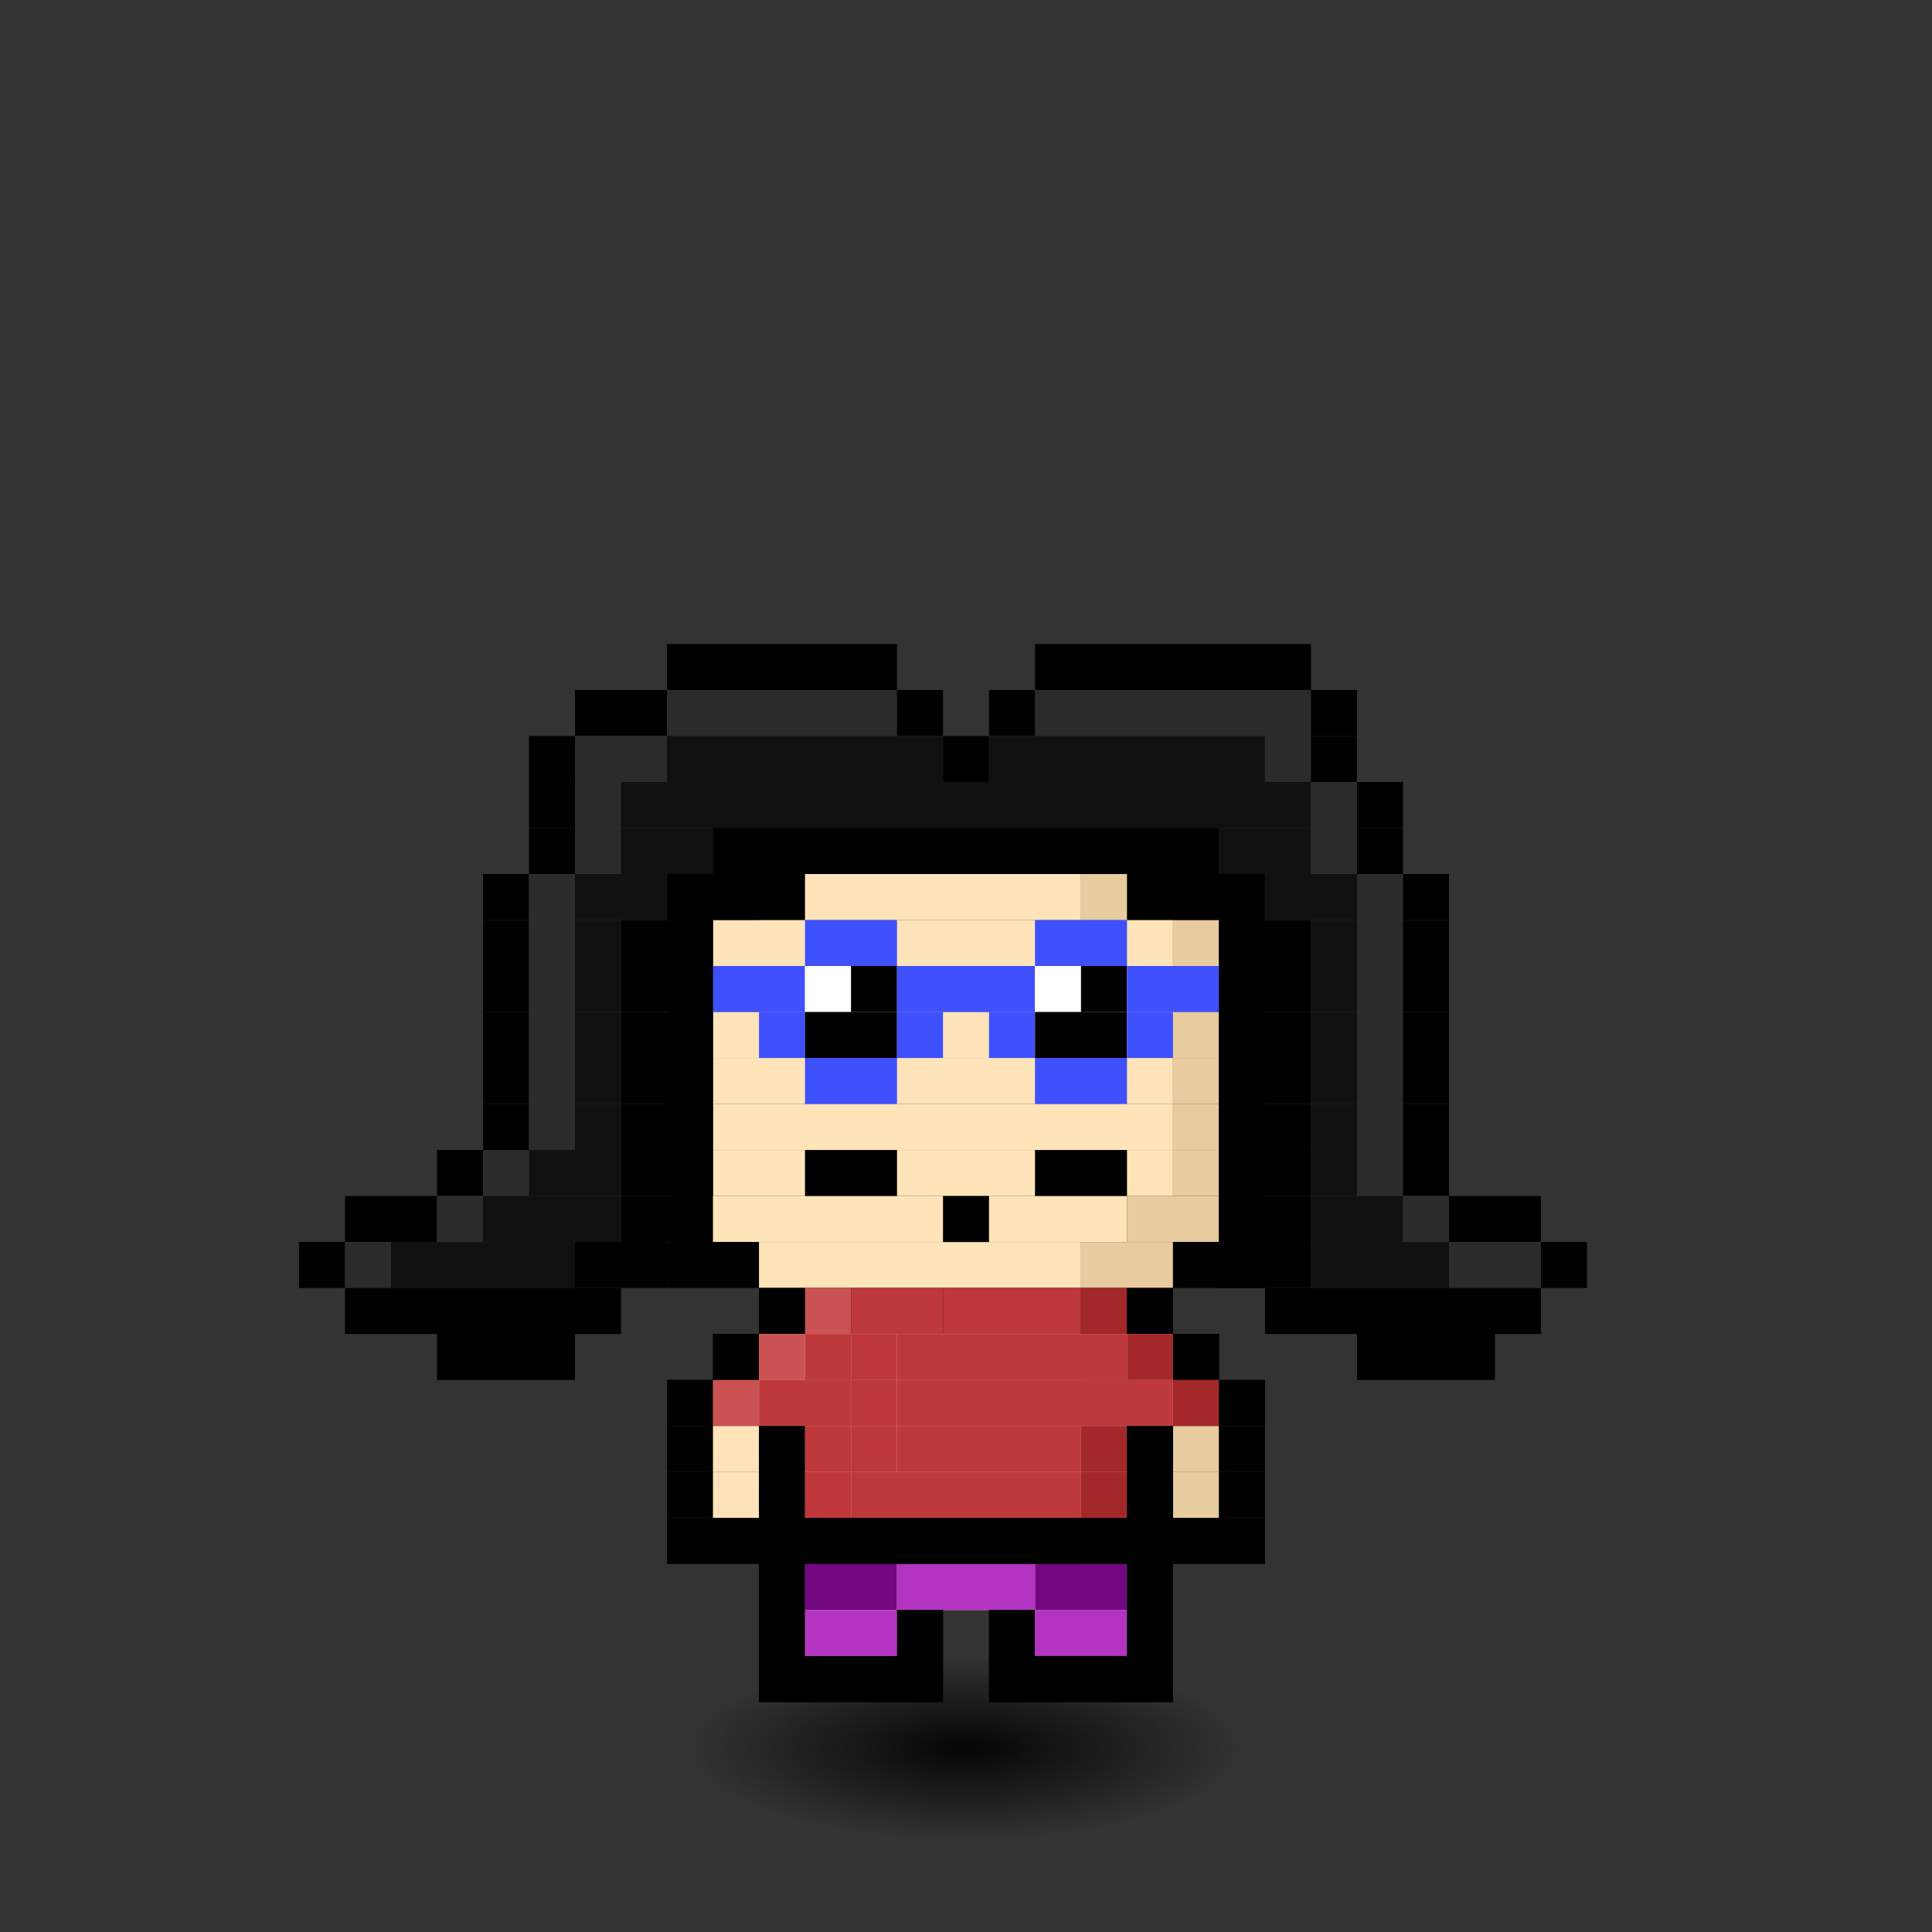 <svg xmlns="http://www.w3.org/2000/svg" id="citizen" width="640" height="640" style="background:radial-gradient(#faebd7 0,#ceb3f2 60%);shape-rendering:crispedges;image-rendering:-moz-crisp-edges;background-repeat:no-repeat" viewBox="-4.5 -5 42 42"><rect x="-4.5" y="-5" width="42" height="42" fill="#333333" stroke="none"/><defs><radialGradient id="i"><stop offset="0%" style="stop-color:#000;stop-opacity:.9"/><stop offset="100%" style="stop-opacity:0"/></radialGradient></defs><ellipse cx="16.5" cy="33" fill="url(#i)" rx="6" ry="2"><animate attributeName="rx" attributeType="XML" calcMode="spline" dur="1.3s" keySplines="0.5 0 0.5 1; 0.5 0 0.5 1" keyTimes="0; 0.5; 1" repeatCount="indefinite" values="9;7;9"/></ellipse><g id="r" fill="url(#0)" clip-path="url(#c)"><animateTransform attributeName="transform" attributeType="XML" calcMode="spline" dur="1.3s" keySplines="0.5 0 0.5 1; 0.5 0 0.5 1" keyTimes="0; 0.5; 1" repeatCount="indefinite" type="translate" values="0,.5;0,-.5;0,.5"/><path fill="#000001" d="M11 13h11v1H11zM11 14h1v1h-1z"/><path fill="#ffe4ba" d="M12 14h7v1h-7z"/><path fill="#e8cb9e" d="M19 14h2v1h-2z"/><path fill="#000001" d="M21 14h1v1h-1zM10 15h1v1h-1z"/><path fill="#ffe4ba" d="M11 15h10v1H11z"/><path fill="#e8cb9e" d="M21 15h1v1h-1z"/><path fill="#000001" d="M22 15h1v1h-1zM10 16h1v1h-1z"/><path fill="#ffe4ba" d="M11 16h10v1H11z"/><path fill="#e8cb9e" d="M21 16h1v1h-1z"/><path fill="#000001" d="M22 16h1v1h-1zM10 17h1v1h-1z"/><path fill="#ffe4ba" d="M11 17h10v1H11z"/><path fill="#e8cb9e" d="M21 17h1v1h-1z"/><path fill="#000001" d="M22 17h1v1h-1zM10 18h1v1h-1z"/><path fill="#ffe4ba" d="M11 18h10v1H11z"/><path fill="#e8cb9e" d="M21 18h1v1h-1z"/><path fill="#000001" d="M22 18h1v1h-1zM10 19h1v1h-1z"/><path fill="#ffe4ba" d="M11 19h10v1H11z"/><path fill="#e8cb9e" d="M21 19h1v1h-1z"/><path fill="#000001" d="M22 19h1v1h-1zM10 20h1v1h-1z"/><path fill="#ffe4ba" d="M11 20h10v1H11z"/><path fill="#e8cb9e" d="M21 20h1v1h-1z"/><path fill="#000001" d="M22 20h1v1h-1zM10 21h1v1h-1z"/><path fill="#ffe4ba" d="M11 21h9v1h-9z"/><path fill="#e8cb9e" d="M20 21h2v1h-2z"/><path fill="#000001" d="M22 21h1v1h-1zM10 22h2v1h-2z"/><path fill="#ffe4ba" d="M12 22h7v1h-7z"/><path fill="#e8cb9e" d="M19 22h2v1h-2z"/><path fill="#000001" d="M21 22h2v1h-2zM12 23h9v1h-9zM11 24h1v1h-1z"/><path fill="#ffe4ba" d="M12 24h7v1h-7z"/><path fill="#e8cb9e" d="M19 24h2v1h-2z"/><path fill="#000001" d="M21 24h1v1h-1zM10 25h1v1h-1z"/><path fill="#ffe4ba" d="M11 25h2v1h-2z"/><path fill="#000001" d="M13 25h1v1h-1z"/><path fill="#ffe4ba" d="M14 25h5v1h-5z"/><path fill="#000001" d="M19 25h1v1h-1z"/><path fill="#e8cb9e" d="M20 25h2v1h-2z"/><path fill="#000001" d="M22 25h1v1h-1zM10 26h1v1h-1z"/><path fill="#ffe4ba" d="M11 26h1v1h-1z"/><path fill="#000001" d="M12 26h1v1h-1z"/><path fill="#ffe4ba" d="M13 26h6v1h-6z"/><path fill="#e8cb9e" d="M19 26h1v1h-1z"/><path fill="#000001" d="M20 26h1v1h-1z"/><path fill="#e8cb9e" d="M21 26h1v1h-1z"/><path fill="#000001" d="M22 26h1v1h-1zM10 27h1v1h-1z"/><path fill="#ffe4ba" d="M11 27h1v1h-1z"/><path fill="#000001" d="M12 27h1v1h-1z"/><path fill="#ffe4ba" d="M13 27h6v1h-6z"/><path fill="#e8cb9e" d="M19 27h1v1h-1z"/><path fill="#000001" d="M20 27h1v1h-1z"/><path fill="#e8cb9e" d="M21 27h1v1h-1z"/><path fill="#000001" d="M22 27h1v1h-1zM10 28h3v1h-3z"/><path fill="#ffe4ba" d="M13 28h6v1h-6z"/><path fill="#e8cb9e" d="M19 28h1v1h-1z"/><path fill="#000001" d="M20 28h3v1h-3zM12 29h1v1h-1z"/><path fill="#ffe4ba" d="M13 29h6v1h-6z"/><path fill="#e8cb9e" d="M19 29h1v1h-1z"/><path fill="#000001" d="M20 29h1v1h-1zM12 30h1v1h-1z"/><path fill="#ffe4ba" d="M13 30h2v1h-2z"/><path fill="#000001" d="M15 30h1v1h-1zM17 30h1v1h-1z"/><path fill="#e8cb9e" d="M18 30h2v1h-2z"/><path fill="#000001" d="M20 30h1v1h-1zM12 31h4v1h-4zM17 31h4v1h-4zM12 28h9v1h-9zM12 29h1v1h-1z"/><path fill="#740881" d="M13 29h2v1h-2z"/><path fill="#b334c1" d="M15 29h3v1h-3z"/><path fill="#740881" d="M18 29h2v1h-2z"/><path fill="#000001" d="M20 29h1v1h-1zM12 30h1v1h-1z"/><path fill="#b334c1" d="M13 30h2v1h-2z"/><path fill="#000001" d="M15 30h1v1h-1zM17 30h1v1h-1z"/><path fill="#b334c1" d="M18 30h2v1h-2z"/><path fill="#000001" d="M20 30h1v1h-1zM12 31h4v1h-4zM17 31h4v1h-4zM12 23h1v1h-1z"/><path fill="#ca5255" d="M13 23h1v1h-1z"/><path fill="#be393b" d="M14 23h2v1h-2z"/><path fill="#be383b" d="M16 23h3v1h-3z"/><path fill="#a2282a" d="M19 23h1v1h-1z"/><path fill="#000001" d="M20 23h1v1h-1zM11 24h1v1h-1z"/><path fill="#ca5255" d="M12 24h1v1h-1z"/><path fill="#be393b" d="M13 24h1v1h-1z"/><path fill="#be383b" d="M14 24h1v1h-1z"/><path fill="#be393b" d="M15 24h5v1h-5z"/><path fill="#a2282a" d="M20 24h1v1h-1z"/><path fill="#000001" d="M21 24h1v1h-1zM10 25h1v1h-1z"/><path fill="#ca5255" d="M11 25h1v1h-1z"/><path fill="#be393b" d="M12 25h2v1h-2z"/><path fill="#be383b" d="M14 25h1v1h-1z"/><path fill="#be393b" d="M15 25h6v1h-6z"/><path fill="#a2282a" d="M21 25h1v1h-1z"/><path fill="#000001" d="M22 25h1v1h-1zM12 26h1v1h-1z"/><path fill="#be393b" d="M13 26h1v1h-1z"/><path fill="#be383b" d="M14 26h1v1h-1z"/><path fill="#be393b" d="M15 26h4v1h-4z"/><path fill="#a2282a" d="M19 26h1v1h-1z"/><path fill="#000001" d="M20 26h1v1h-1zM12 27h1v1h-1z"/><path fill="#be383b" d="M13 27h1v1h-1z"/><path fill="#be393b" d="M14 27h5v1h-5z"/><path fill="#a2282a" d="M19 27h1v1h-1z"/><path fill="#000001" d="M20 27h1v1h-1zM12 28h9v1h-9z"/><path fill="#3f50fd" d="M13 15h2v1h-2zM18 15h2v1h-2zM11 16h2v1h-2z"/><path fill="#fff" d="M13 16h1v1h-1z"/><path fill="#000001" d="M14 16h1v1h-1z"/><path fill="#3f50fd" d="M15 16h3v1h-3z"/><path fill="#fff" d="M18 16h1v1h-1z"/><path fill="#000001" d="M19 16h1v1h-1z"/><path fill="#3f50fd" d="M20 16h2v1h-2zM12 17h1v1h-1z"/><path fill="#000001" d="M13 17h2v1h-2z"/><path fill="#3f50fd" d="M15 17h1v1h-1zM17 17h1v1h-1z"/><path fill="#000001" d="M18 17h2v1h-2z"/><path fill="#3f50fd" d="M20 17h1v1h-1zM13 18h2v1h-2zM18 18h2v1h-2z"/><path fill="#000001" d="M10 9h5v1h-5zM18 9h6v1h-6zM8 10h2v1H8z"/><path fill="#2b2b2b" d="M10 10h5v1h-5z"/><path fill="#000001" d="M15 10h1v1h-1zM17 10h1v1h-1z"/><path fill="#2b2b2b" d="M18 10h6v1h-6z"/><path fill="#000001" d="M24 10h1v1h-1zM7 11h1v1H7z"/><path fill="#2b2b2b" d="M8 11h2v1H8z"/><path fill="#111010" d="M10 11h6v1h-6z"/><path fill="#000001" d="M16 11h1v1h-1z"/><path fill="#111010" d="M17 11h6v1h-6z"/><path fill="#2b2b2b" d="M23 11h1v1h-1z"/><path fill="#000001" d="M24 11h1v1h-1zM7 12h1v1H7z"/><path fill="#2b2b2b" d="M8 12h1v1H8z"/><path fill="#111010" d="M9 12h15v1H9z"/><path fill="#2b2b2b" d="M24 12h1v1h-1z"/><path fill="#000001" d="M25 12h1v1h-1zM7 13h1v1H7z"/><path fill="#2b2b2b" d="M8 13h1v1H8z"/><path fill="#111010" d="M9 13h2v1H9z"/><path fill="#000001" d="M11 13h11v1H11z"/><path fill="#111010" d="M22 13h2v1h-2z"/><path fill="#2b2b2b" d="M24 13h1v1h-1z"/><path fill="#000001" d="M25 13h1v1h-1zM6 14h1v1H6z"/><path fill="#2b2b2b" d="M7 14h1v1H7z"/><path fill="#111010" d="M8 14h2v1H8z"/><path fill="#000001" d="M10 14h3v1h-3zM20 14h3v1h-3z"/><path fill="#111010" d="M23 14h2v1h-2z"/><path fill="#2b2b2b" d="M25 14h1v1h-1z"/><path fill="#000001" d="M26 14h1v1h-1zM6 15h1v1H6z"/><path fill="#2b2b2b" d="M7 15h1v1H7z"/><path fill="#111010" d="M8 15h1v1H8z"/><path fill="#000001" d="M9 15h2v1H9zM22 15h2v1h-2z"/><path fill="#111010" d="M24 15h1v1h-1z"/><path fill="#2b2b2b" d="M25 15h1v1h-1z"/><path fill="#000001" d="M26 15h1v1h-1zM6 16h1v1H6z"/><path fill="#2b2b2b" d="M7 16h1v1H7z"/><path fill="#111010" d="M8 16h1v1H8z"/><path fill="#000001" d="M9 16h2v1H9zM22 16h2v1h-2z"/><path fill="#111010" d="M24 16h1v1h-1z"/><path fill="#2b2b2b" d="M25 16h1v1h-1z"/><path fill="#000001" d="M26 16h1v1h-1zM6 17h1v1H6z"/><path fill="#2b2b2b" d="M7 17h1v1H7z"/><path fill="#111010" d="M8 17h1v1H8z"/><path fill="#000001" d="M9 17h2v1H9zM22 17h2v1h-2z"/><path fill="#111010" d="M24 17h1v1h-1z"/><path fill="#2b2b2b" d="M25 17h1v1h-1z"/><path fill="#000001" d="M26 17h1v1h-1zM6 18h1v1H6z"/><path fill="#2b2b2b" d="M7 18h1v1H7z"/><path fill="#111010" d="M8 18h1v1H8z"/><path fill="#000001" d="M9 18h2v1H9zM22 18h2v1h-2z"/><path fill="#111010" d="M24 18h1v1h-1z"/><path fill="#2b2b2b" d="M25 18h1v1h-1z"/><path fill="#000001" d="M26 18h1v1h-1zM6 19h1v1H6z"/><path fill="#2b2b2b" d="M7 19h1v1H7z"/><path fill="#111010" d="M8 19h1v1H8z"/><path fill="#000001" d="M9 19h2v1H9zM22 19h2v1h-2z"/><path fill="#111010" d="M24 19h1v1h-1z"/><path fill="#2b2b2b" d="M25 19h1v1h-1z"/><path fill="#000001" d="M26 19h1v1h-1zM5 20h1v1H5z"/><path fill="#2b2b2b" d="M6 20h1v1H6z"/><path fill="#111010" d="M7 20h2v1H7z"/><path fill="#000001" d="M9 20h2v1H9zM22 20h2v1h-2z"/><path fill="#111010" d="M24 20h1v1h-1z"/><path fill="#2b2b2b" d="M25 20h1v1h-1z"/><path fill="#000001" d="M26 20h1v1h-1zM3 21h2v1H3z"/><path fill="#2b2b2b" d="M5 21h1v1H5z"/><path fill="#111010" d="M6 21h3v1H6z"/><path fill="#000001" d="M9 21h1v1H9zM22 21h2v1h-2z"/><path fill="#111010" d="M24 21h2v1h-2z"/><path fill="#2b2b2b" d="M26 21h1v1h-1z"/><path fill="#000001" d="M27 21h2v1h-2zM2 22h1v1H2z"/><path fill="#2b2b2b" d="M3 22h1v1H3z"/><path fill="#111010" d="M4 22h4v1H4z"/><path fill="#000001" d="M8 22h2v1H8zM22 22h2v1h-2z"/><path fill="#111010" d="M24 22h3v1h-3z"/><path fill="#2b2b2b" d="M27 22h2v1h-2z"/><path fill="#000001" d="M29 22h1v1h-1zM3 23h6v1H3zM23 23h6v1h-6zM5 24h3v1H5zM25 24h3v1h-3zM13 20h2v1h-2zM18 20h2v1h-2zM16 21h1v1h-1z"/></g></svg>